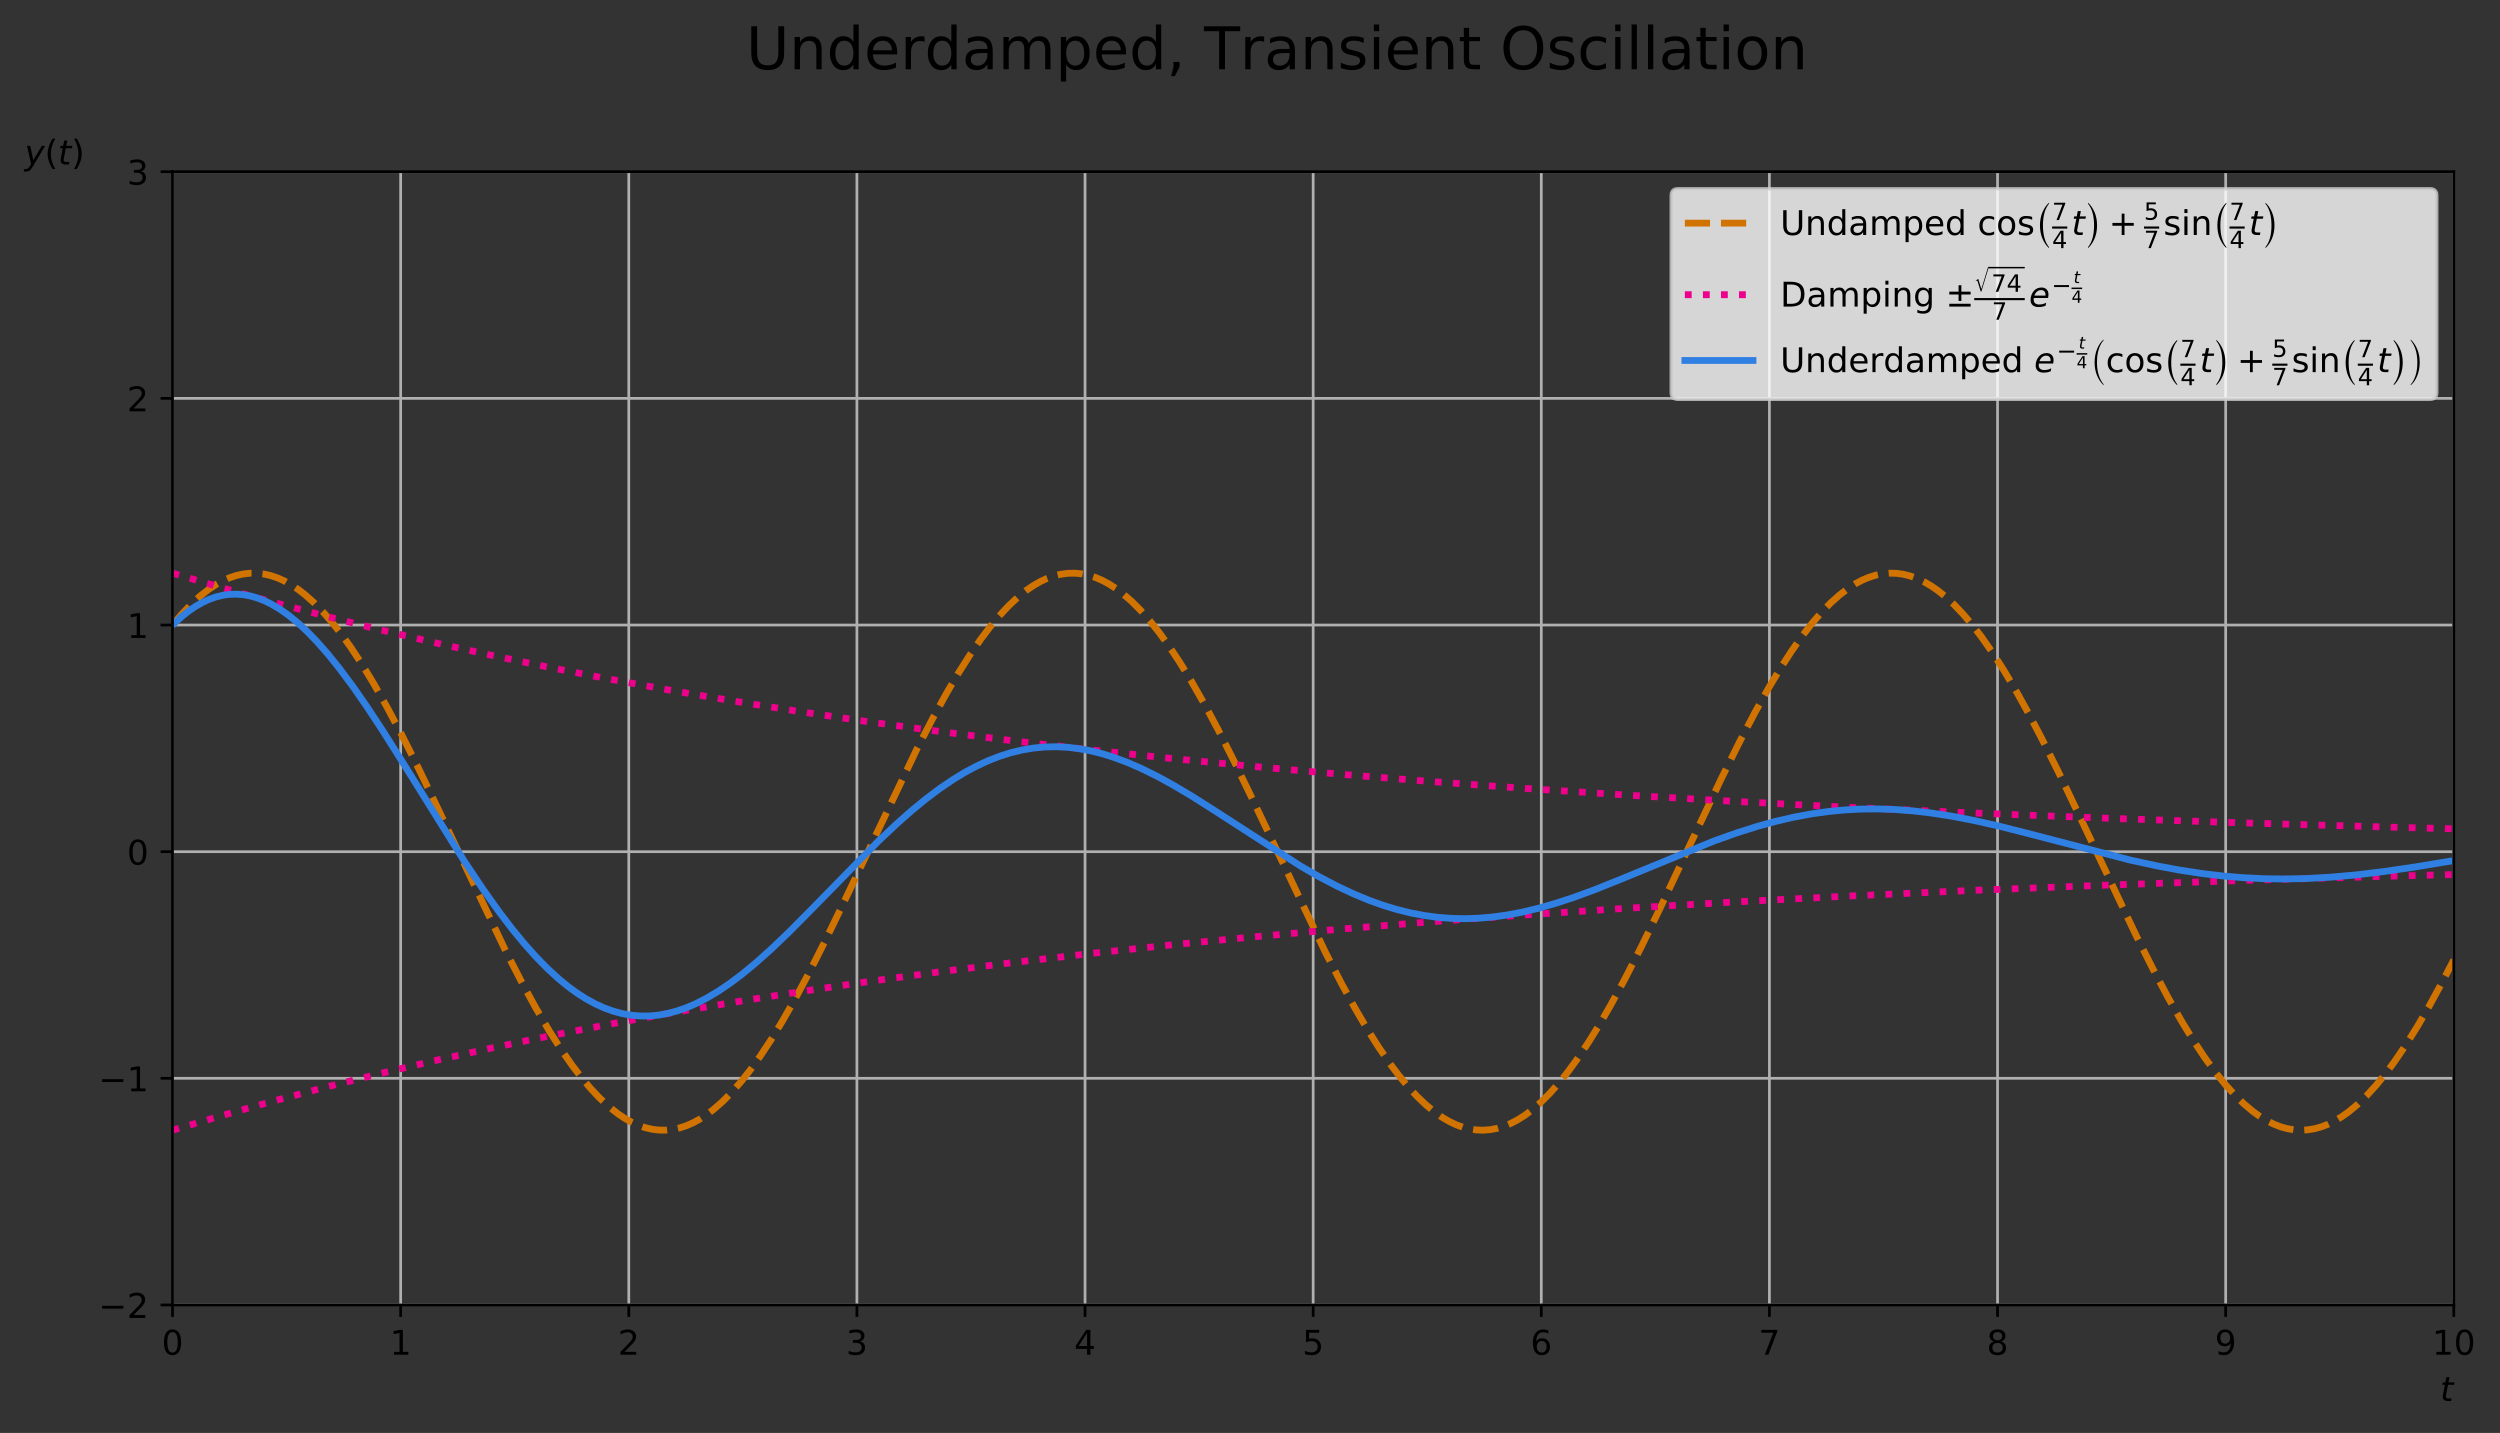 <?xml version="1.0" encoding="utf-8" standalone="no"?>
<!DOCTYPE svg PUBLIC "-//W3C//DTD SVG 1.1//EN"
  "http://www.w3.org/Graphics/SVG/1.1/DTD/svg11.dtd">
<!-- Created with matplotlib (https://matplotlib.org/) -->
<svg height="420.596pt" version="1.1" viewBox="0 0 733.805 420.596" width="733.805pt" xmlns="http://www.w3.org/2000/svg" xmlns:xlink="http://www.w3.org/1999/xlink">
 <rect x="0" y="0" width="733.805" height="420.596" fill="#333333" stroke="none"/>
 <defs>
  <style type="text/css">
*{stroke-linecap:butt;stroke-linejoin:round;}
  </style>
 </defs>
 <g id="figure_1">
  <g id="patch_1">
   <path d="M 0 420.596 
L 733.805 420.596 
L 733.805 0 
L 0 0 
z
" style="fill:none;"/>
  </g>
  <g id="axes_1">
   <g id="patch_2">
    <path d="M 50.642 383.04 
L 720.242 383.04 
L 720.242 50.4 
L 50.642 50.4 
z
" style="fill:none;"/>
   </g>
   <g id="matplotlib.axis_1">
    <g id="xtick_1">
     <g id="line2d_1">
      <path clip-path="url(#p61660afe5e)" d="M 50.642 383.04 
L 50.642 50.4 
" style="fill:none;stroke:#b0b0b0;stroke-linecap:square;stroke-width:0.8;"/>
     </g>
     <g id="line2d_2">
      <defs>
       <path d="M 0 0 
L 0 3.5 
" id="mda9b7086f8" style="stroke:#000000;stroke-width:0.8;"/>
      </defs>
      <g>
       <use style="stroke:#000000;stroke-width:0.8;" x="50.642" xlink:href="#mda9b7086f8" y="383.04"/>
      </g>
     </g>
     <g id="text_1">
      <!-- 0 -->
      <defs>
       <path d="M 31.781 66.406 
Q 24.172 66.406 20.328 58.906 
Q 16.5 51.422 16.5 36.375 
Q 16.5 21.391 20.328 13.891 
Q 24.172 6.391 31.781 6.391 
Q 39.453 6.391 43.281 13.891 
Q 47.125 21.391 47.125 36.375 
Q 47.125 51.422 43.281 58.906 
Q 39.453 66.406 31.781 66.406 
z
M 31.781 74.219 
Q 44.047 74.219 50.516 64.516 
Q 56.984 54.828 56.984 36.375 
Q 56.984 17.969 50.516 8.266 
Q 44.047 -1.422 31.781 -1.422 
Q 19.531 -1.422 13.062 8.266 
Q 6.594 17.969 6.594 36.375 
Q 6.594 54.828 13.062 64.516 
Q 19.531 74.219 31.781 74.219 
z
" id="DejaVuSans-48"/>
      </defs>
      <g transform="translate(47.461 397.638)scale(0.1 -0.1)">
       <use xlink:href="#DejaVuSans-48"/>
      </g>
     </g>
    </g>
    <g id="xtick_2">
     <g id="line2d_3">
      <path clip-path="url(#p61660afe5e)" d="M 117.602 383.04 
L 117.602 50.4 
" style="fill:none;stroke:#b0b0b0;stroke-linecap:square;stroke-width:0.8;"/>
     </g>
     <g id="line2d_4">
      <g>
       <use style="stroke:#000000;stroke-width:0.8;" x="117.602" xlink:href="#mda9b7086f8" y="383.04"/>
      </g>
     </g>
     <g id="text_2">
      <!-- 1 -->
      <defs>
       <path d="M 12.406 8.297 
L 28.516 8.297 
L 28.516 63.922 
L 10.984 60.406 
L 10.984 69.391 
L 28.422 72.906 
L 38.281 72.906 
L 38.281 8.297 
L 54.391 8.297 
L 54.391 0 
L 12.406 0 
z
" id="DejaVuSans-49"/>
      </defs>
      <g transform="translate(114.421 397.638)scale(0.1 -0.1)">
       <use xlink:href="#DejaVuSans-49"/>
      </g>
     </g>
    </g>
    <g id="xtick_3">
     <g id="line2d_5">
      <path clip-path="url(#p61660afe5e)" d="M 184.562 383.04 
L 184.562 50.4 
" style="fill:none;stroke:#b0b0b0;stroke-linecap:square;stroke-width:0.8;"/>
     </g>
     <g id="line2d_6">
      <g>
       <use style="stroke:#000000;stroke-width:0.8;" x="184.562" xlink:href="#mda9b7086f8" y="383.04"/>
      </g>
     </g>
     <g id="text_3">
      <!-- 2 -->
      <defs>
       <path d="M 19.188 8.297 
L 53.609 8.297 
L 53.609 0 
L 7.328 0 
L 7.328 8.297 
Q 12.938 14.109 22.625 23.891 
Q 32.328 33.688 34.812 36.531 
Q 39.547 41.844 41.422 45.531 
Q 43.312 49.219 43.312 52.781 
Q 43.312 58.594 39.234 62.25 
Q 35.156 65.922 28.609 65.922 
Q 23.969 65.922 18.812 64.312 
Q 13.672 62.703 7.812 59.422 
L 7.812 69.391 
Q 13.766 71.781 18.938 73 
Q 24.125 74.219 28.422 74.219 
Q 39.75 74.219 46.484 68.547 
Q 53.219 62.891 53.219 53.422 
Q 53.219 48.922 51.531 44.891 
Q 49.859 40.875 45.406 35.406 
Q 44.188 33.984 37.641 27.219 
Q 31.109 20.453 19.188 8.297 
z
" id="DejaVuSans-50"/>
      </defs>
      <g transform="translate(181.381 397.638)scale(0.1 -0.1)">
       <use xlink:href="#DejaVuSans-50"/>
      </g>
     </g>
    </g>
    <g id="xtick_4">
     <g id="line2d_7">
      <path clip-path="url(#p61660afe5e)" d="M 251.522 383.04 
L 251.522 50.4 
" style="fill:none;stroke:#b0b0b0;stroke-linecap:square;stroke-width:0.8;"/>
     </g>
     <g id="line2d_8">
      <g>
       <use style="stroke:#000000;stroke-width:0.8;" x="251.522" xlink:href="#mda9b7086f8" y="383.04"/>
      </g>
     </g>
     <g id="text_4">
      <!-- 3 -->
      <defs>
       <path d="M 40.578 39.312 
Q 47.656 37.797 51.625 33 
Q 55.609 28.219 55.609 21.188 
Q 55.609 10.406 48.188 4.484 
Q 40.766 -1.422 27.094 -1.422 
Q 22.516 -1.422 17.656 -0.516 
Q 12.797 0.391 7.625 2.203 
L 7.625 11.719 
Q 11.719 9.328 16.594 8.109 
Q 21.484 6.891 26.812 6.891 
Q 36.078 6.891 40.938 10.547 
Q 45.797 14.203 45.797 21.188 
Q 45.797 27.641 41.281 31.266 
Q 36.766 34.906 28.719 34.906 
L 20.219 34.906 
L 20.219 43.016 
L 29.109 43.016 
Q 36.375 43.016 40.234 45.922 
Q 44.094 48.828 44.094 54.297 
Q 44.094 59.906 40.109 62.906 
Q 36.141 65.922 28.719 65.922 
Q 24.656 65.922 20.016 65.031 
Q 15.375 64.156 9.812 62.312 
L 9.812 71.094 
Q 15.438 72.656 20.344 73.438 
Q 25.25 74.219 29.594 74.219 
Q 40.828 74.219 47.359 69.109 
Q 53.906 64.016 53.906 55.328 
Q 53.906 49.266 50.438 45.094 
Q 46.969 40.922 40.578 39.312 
z
" id="DejaVuSans-51"/>
      </defs>
      <g transform="translate(248.341 397.638)scale(0.1 -0.1)">
       <use xlink:href="#DejaVuSans-51"/>
      </g>
     </g>
    </g>
    <g id="xtick_5">
     <g id="line2d_9">
      <path clip-path="url(#p61660afe5e)" d="M 318.482 383.04 
L 318.482 50.4 
" style="fill:none;stroke:#b0b0b0;stroke-linecap:square;stroke-width:0.8;"/>
     </g>
     <g id="line2d_10">
      <g>
       <use style="stroke:#000000;stroke-width:0.8;" x="318.482" xlink:href="#mda9b7086f8" y="383.04"/>
      </g>
     </g>
     <g id="text_5">
      <!-- 4 -->
      <defs>
       <path d="M 37.797 64.312 
L 12.891 25.391 
L 37.797 25.391 
z
M 35.203 72.906 
L 47.609 72.906 
L 47.609 25.391 
L 58.016 25.391 
L 58.016 17.188 
L 47.609 17.188 
L 47.609 0 
L 37.797 0 
L 37.797 17.188 
L 4.891 17.188 
L 4.891 26.703 
z
" id="DejaVuSans-52"/>
      </defs>
      <g transform="translate(315.301 397.638)scale(0.1 -0.1)">
       <use xlink:href="#DejaVuSans-52"/>
      </g>
     </g>
    </g>
    <g id="xtick_6">
     <g id="line2d_11">
      <path clip-path="url(#p61660afe5e)" d="M 385.442 383.04 
L 385.442 50.4 
" style="fill:none;stroke:#b0b0b0;stroke-linecap:square;stroke-width:0.8;"/>
     </g>
     <g id="line2d_12">
      <g>
       <use style="stroke:#000000;stroke-width:0.8;" x="385.442" xlink:href="#mda9b7086f8" y="383.04"/>
      </g>
     </g>
     <g id="text_6">
      <!-- 5 -->
      <defs>
       <path d="M 10.797 72.906 
L 49.516 72.906 
L 49.516 64.594 
L 19.828 64.594 
L 19.828 46.734 
Q 21.969 47.469 24.109 47.828 
Q 26.266 48.188 28.422 48.188 
Q 40.625 48.188 47.75 41.5 
Q 54.891 34.812 54.891 23.391 
Q 54.891 11.625 47.562 5.094 
Q 40.234 -1.422 26.906 -1.422 
Q 22.312 -1.422 17.547 -0.641 
Q 12.797 0.141 7.719 1.703 
L 7.719 11.625 
Q 12.109 9.234 16.797 8.062 
Q 21.484 6.891 26.703 6.891 
Q 35.156 6.891 40.078 11.328 
Q 45.016 15.766 45.016 23.391 
Q 45.016 31 40.078 35.438 
Q 35.156 39.891 26.703 39.891 
Q 22.75 39.891 18.812 39.016 
Q 14.891 38.141 10.797 36.281 
z
" id="DejaVuSans-53"/>
      </defs>
      <g transform="translate(382.261 397.638)scale(0.1 -0.1)">
       <use xlink:href="#DejaVuSans-53"/>
      </g>
     </g>
    </g>
    <g id="xtick_7">
     <g id="line2d_13">
      <path clip-path="url(#p61660afe5e)" d="M 452.402 383.04 
L 452.402 50.4 
" style="fill:none;stroke:#b0b0b0;stroke-linecap:square;stroke-width:0.8;"/>
     </g>
     <g id="line2d_14">
      <g>
       <use style="stroke:#000000;stroke-width:0.8;" x="452.402" xlink:href="#mda9b7086f8" y="383.04"/>
      </g>
     </g>
     <g id="text_7">
      <!-- 6 -->
      <defs>
       <path d="M 33.016 40.375 
Q 26.375 40.375 22.484 35.828 
Q 18.609 31.297 18.609 23.391 
Q 18.609 15.531 22.484 10.953 
Q 26.375 6.391 33.016 6.391 
Q 39.656 6.391 43.531 10.953 
Q 47.406 15.531 47.406 23.391 
Q 47.406 31.297 43.531 35.828 
Q 39.656 40.375 33.016 40.375 
z
M 52.594 71.297 
L 52.594 62.312 
Q 48.875 64.062 45.094 64.984 
Q 41.312 65.922 37.594 65.922 
Q 27.828 65.922 22.672 59.328 
Q 17.531 52.734 16.797 39.406 
Q 19.672 43.656 24.016 45.922 
Q 28.375 48.188 33.594 48.188 
Q 44.578 48.188 50.953 41.516 
Q 57.328 34.859 57.328 23.391 
Q 57.328 12.156 50.688 5.359 
Q 44.047 -1.422 33.016 -1.422 
Q 20.359 -1.422 13.672 8.266 
Q 6.984 17.969 6.984 36.375 
Q 6.984 53.656 15.188 63.938 
Q 23.391 74.219 37.203 74.219 
Q 40.922 74.219 44.703 73.484 
Q 48.484 72.75 52.594 71.297 
z
" id="DejaVuSans-54"/>
      </defs>
      <g transform="translate(449.221 397.638)scale(0.1 -0.1)">
       <use xlink:href="#DejaVuSans-54"/>
      </g>
     </g>
    </g>
    <g id="xtick_8">
     <g id="line2d_15">
      <path clip-path="url(#p61660afe5e)" d="M 519.362 383.04 
L 519.362 50.4 
" style="fill:none;stroke:#b0b0b0;stroke-linecap:square;stroke-width:0.8;"/>
     </g>
     <g id="line2d_16">
      <g>
       <use style="stroke:#000000;stroke-width:0.8;" x="519.362" xlink:href="#mda9b7086f8" y="383.04"/>
      </g>
     </g>
     <g id="text_8">
      <!-- 7 -->
      <defs>
       <path d="M 8.203 72.906 
L 55.078 72.906 
L 55.078 68.703 
L 28.609 0 
L 18.312 0 
L 43.219 64.594 
L 8.203 64.594 
z
" id="DejaVuSans-55"/>
      </defs>
      <g transform="translate(516.181 397.638)scale(0.1 -0.1)">
       <use xlink:href="#DejaVuSans-55"/>
      </g>
     </g>
    </g>
    <g id="xtick_9">
     <g id="line2d_17">
      <path clip-path="url(#p61660afe5e)" d="M 586.322 383.04 
L 586.322 50.4 
" style="fill:none;stroke:#b0b0b0;stroke-linecap:square;stroke-width:0.8;"/>
     </g>
     <g id="line2d_18">
      <g>
       <use style="stroke:#000000;stroke-width:0.8;" x="586.322" xlink:href="#mda9b7086f8" y="383.04"/>
      </g>
     </g>
     <g id="text_9">
      <!-- 8 -->
      <defs>
       <path d="M 31.781 34.625 
Q 24.75 34.625 20.719 30.859 
Q 16.703 27.094 16.703 20.516 
Q 16.703 13.922 20.719 10.156 
Q 24.75 6.391 31.781 6.391 
Q 38.812 6.391 42.859 10.172 
Q 46.922 13.969 46.922 20.516 
Q 46.922 27.094 42.891 30.859 
Q 38.875 34.625 31.781 34.625 
z
M 21.922 38.812 
Q 15.578 40.375 12.031 44.719 
Q 8.5 49.078 8.5 55.328 
Q 8.5 64.062 14.719 69.141 
Q 20.953 74.219 31.781 74.219 
Q 42.672 74.219 48.875 69.141 
Q 55.078 64.062 55.078 55.328 
Q 55.078 49.078 51.531 44.719 
Q 48 40.375 41.703 38.812 
Q 48.828 37.156 52.797 32.312 
Q 56.781 27.484 56.781 20.516 
Q 56.781 9.906 50.312 4.234 
Q 43.844 -1.422 31.781 -1.422 
Q 19.734 -1.422 13.25 4.234 
Q 6.781 9.906 6.781 20.516 
Q 6.781 27.484 10.781 32.312 
Q 14.797 37.156 21.922 38.812 
z
M 18.312 54.391 
Q 18.312 48.734 21.844 45.562 
Q 25.391 42.391 31.781 42.391 
Q 38.141 42.391 41.719 45.562 
Q 45.312 48.734 45.312 54.391 
Q 45.312 60.062 41.719 63.234 
Q 38.141 66.406 31.781 66.406 
Q 25.391 66.406 21.844 63.234 
Q 18.312 60.062 18.312 54.391 
z
" id="DejaVuSans-56"/>
      </defs>
      <g transform="translate(583.141 397.638)scale(0.1 -0.1)">
       <use xlink:href="#DejaVuSans-56"/>
      </g>
     </g>
    </g>
    <g id="xtick_10">
     <g id="line2d_19">
      <path clip-path="url(#p61660afe5e)" d="M 653.282 383.04 
L 653.282 50.4 
" style="fill:none;stroke:#b0b0b0;stroke-linecap:square;stroke-width:0.8;"/>
     </g>
     <g id="line2d_20">
      <g>
       <use style="stroke:#000000;stroke-width:0.8;" x="653.282" xlink:href="#mda9b7086f8" y="383.04"/>
      </g>
     </g>
     <g id="text_10">
      <!-- 9 -->
      <defs>
       <path d="M 10.984 1.516 
L 10.984 10.5 
Q 14.703 8.734 18.5 7.812 
Q 22.312 6.891 25.984 6.891 
Q 35.75 6.891 40.891 13.453 
Q 46.047 20.016 46.781 33.406 
Q 43.953 29.203 39.594 26.953 
Q 35.25 24.703 29.984 24.703 
Q 19.047 24.703 12.672 31.312 
Q 6.297 37.938 6.297 49.422 
Q 6.297 60.641 12.938 67.422 
Q 19.578 74.219 30.609 74.219 
Q 43.266 74.219 49.922 64.516 
Q 56.594 54.828 56.594 36.375 
Q 56.594 19.141 48.406 8.859 
Q 40.234 -1.422 26.422 -1.422 
Q 22.703 -1.422 18.891 -0.688 
Q 15.094 0.047 10.984 1.516 
z
M 30.609 32.422 
Q 37.25 32.422 41.125 36.953 
Q 45.016 41.5 45.016 49.422 
Q 45.016 57.281 41.125 61.844 
Q 37.25 66.406 30.609 66.406 
Q 23.969 66.406 20.094 61.844 
Q 16.219 57.281 16.219 49.422 
Q 16.219 41.5 20.094 36.953 
Q 23.969 32.422 30.609 32.422 
z
" id="DejaVuSans-57"/>
      </defs>
      <g transform="translate(650.101 397.638)scale(0.1 -0.1)">
       <use xlink:href="#DejaVuSans-57"/>
      </g>
     </g>
    </g>
    <g id="xtick_11">
     <g id="line2d_21">
      <path clip-path="url(#p61660afe5e)" d="M 720.242 383.04 
L 720.242 50.4 
" style="fill:none;stroke:#b0b0b0;stroke-linecap:square;stroke-width:0.8;"/>
     </g>
     <g id="line2d_22">
      <g>
       <use style="stroke:#000000;stroke-width:0.8;" x="720.242" xlink:href="#mda9b7086f8" y="383.04"/>
      </g>
     </g>
     <g id="text_11">
      <!-- 10 -->
      <g transform="translate(713.88 397.638)scale(0.1 -0.1)">
       <use xlink:href="#DejaVuSans-49"/>
       <use x="63.623" xlink:href="#DejaVuSans-48"/>
      </g>
     </g>
    </g>
    <g id="text_12">
     <!-- $t$ -->
     <defs>
      <path d="M 42.281 54.688 
L 40.922 47.703 
L 23 47.703 
L 17.188 18.016 
Q 16.891 16.359 16.75 15.234 
Q 16.609 14.109 16.609 13.484 
Q 16.609 10.359 18.484 8.938 
Q 20.359 7.516 24.516 7.516 
L 33.594 7.516 
L 32.078 0 
L 23.484 0 
Q 15.484 0 11.547 3.125 
Q 7.625 6.25 7.625 12.594 
Q 7.625 13.719 7.766 15.062 
Q 7.906 16.406 8.203 18.016 
L 14.016 47.703 
L 6.391 47.703 
L 7.812 54.688 
L 15.281 54.688 
L 18.312 70.219 
L 27.297 70.219 
L 24.312 54.688 
z
" id="DejaVuSans-Oblique-116"/>
     </defs>
     <g transform="translate(716.242 411.317)scale(0.1 -0.1)">
      <use transform="translate(0 0.781)" xlink:href="#DejaVuSans-Oblique-116"/>
     </g>
    </g>
   </g>
   <g id="matplotlib.axis_2">
    <g id="ytick_1">
     <g id="line2d_23">
      <path clip-path="url(#p61660afe5e)" d="M 50.642 383.04 
L 720.242 383.04 
" style="fill:none;stroke:#b0b0b0;stroke-linecap:square;stroke-width:0.8;"/>
     </g>
     <g id="line2d_24">
      <defs>
       <path d="M 0 0 
L -3.5 0 
" id="mda76850df3" style="stroke:#000000;stroke-width:0.8;"/>
      </defs>
      <g>
       <use style="stroke:#000000;stroke-width:0.8;" x="50.642" xlink:href="#mda76850df3" y="383.04"/>
      </g>
     </g>
     <g id="text_13">
      <!-- −2 -->
      <defs>
       <path d="M 10.594 35.5 
L 73.188 35.5 
L 73.188 27.203 
L 10.594 27.203 
z
" id="DejaVuSans-8722"/>
      </defs>
      <g transform="translate(28.9 386.839)scale(0.1 -0.1)">
       <use xlink:href="#DejaVuSans-8722"/>
       <use x="83.789" xlink:href="#DejaVuSans-50"/>
      </g>
     </g>
    </g>
    <g id="ytick_2">
     <g id="line2d_25">
      <path clip-path="url(#p61660afe5e)" d="M 50.642 316.512 
L 720.242 316.512 
" style="fill:none;stroke:#b0b0b0;stroke-linecap:square;stroke-width:0.8;"/>
     </g>
     <g id="line2d_26">
      <g>
       <use style="stroke:#000000;stroke-width:0.8;" x="50.642" xlink:href="#mda76850df3" y="316.512"/>
      </g>
     </g>
     <g id="text_14">
      <!-- −1 -->
      <g transform="translate(28.9 320.311)scale(0.1 -0.1)">
       <use xlink:href="#DejaVuSans-8722"/>
       <use x="83.789" xlink:href="#DejaVuSans-49"/>
      </g>
     </g>
    </g>
    <g id="ytick_3">
     <g id="line2d_27">
      <path clip-path="url(#p61660afe5e)" d="M 50.642 249.984 
L 720.242 249.984 
" style="fill:none;stroke:#b0b0b0;stroke-linecap:square;stroke-width:0.8;"/>
     </g>
     <g id="line2d_28">
      <g>
       <use style="stroke:#000000;stroke-width:0.8;" x="50.642" xlink:href="#mda76850df3" y="249.984"/>
      </g>
     </g>
     <g id="text_15">
      <!-- 0 -->
      <g transform="translate(37.28 253.783)scale(0.1 -0.1)">
       <use xlink:href="#DejaVuSans-48"/>
      </g>
     </g>
    </g>
    <g id="ytick_4">
     <g id="line2d_29">
      <path clip-path="url(#p61660afe5e)" d="M 50.642 183.456 
L 720.242 183.456 
" style="fill:none;stroke:#b0b0b0;stroke-linecap:square;stroke-width:0.8;"/>
     </g>
     <g id="line2d_30">
      <g>
       <use style="stroke:#000000;stroke-width:0.8;" x="50.642" xlink:href="#mda76850df3" y="183.456"/>
      </g>
     </g>
     <g id="text_16">
      <!-- 1 -->
      <g transform="translate(37.28 187.255)scale(0.1 -0.1)">
       <use xlink:href="#DejaVuSans-49"/>
      </g>
     </g>
    </g>
    <g id="ytick_5">
     <g id="line2d_31">
      <path clip-path="url(#p61660afe5e)" d="M 50.642 116.928 
L 720.242 116.928 
" style="fill:none;stroke:#b0b0b0;stroke-linecap:square;stroke-width:0.8;"/>
     </g>
     <g id="line2d_32">
      <g>
       <use style="stroke:#000000;stroke-width:0.8;" x="50.642" xlink:href="#mda76850df3" y="116.928"/>
      </g>
     </g>
     <g id="text_17">
      <!-- 2 -->
      <g transform="translate(37.28 120.727)scale(0.1 -0.1)">
       <use xlink:href="#DejaVuSans-50"/>
      </g>
     </g>
    </g>
    <g id="ytick_6">
     <g id="line2d_33">
      <path clip-path="url(#p61660afe5e)" d="M 50.642 50.4 
L 720.242 50.4 
" style="fill:none;stroke:#b0b0b0;stroke-linecap:square;stroke-width:0.8;"/>
     </g>
     <g id="line2d_34">
      <g>
       <use style="stroke:#000000;stroke-width:0.8;" x="50.642" xlink:href="#mda76850df3" y="50.4"/>
      </g>
     </g>
     <g id="text_18">
      <!-- 3 -->
      <g transform="translate(37.28 54.199)scale(0.1 -0.1)">
       <use xlink:href="#DejaVuSans-51"/>
      </g>
     </g>
    </g>
    <g id="text_19">
     <!-- $y(t)$ -->
     <defs>
      <path d="M 24.812 -5.078 
Q 18.562 -15.578 14.625 -18.188 
Q 10.688 -20.797 4.594 -20.797 
L -2.484 -20.797 
L -0.984 -13.281 
L 4.203 -13.281 
Q 7.953 -13.281 10.594 -11.234 
Q 13.234 -9.188 16.5 -3.219 
L 19.281 2 
L 7.172 54.688 
L 16.703 54.688 
L 25.781 12.797 
L 50.875 54.688 
L 60.297 54.688 
z
" id="DejaVuSans-Oblique-121"/>
      <path d="M 31 75.875 
Q 24.469 64.656 21.281 53.656 
Q 18.109 42.672 18.109 31.391 
Q 18.109 20.125 21.312 9.062 
Q 24.516 -2 31 -13.188 
L 23.188 -13.188 
Q 15.875 -1.703 12.234 9.375 
Q 8.594 20.453 8.594 31.391 
Q 8.594 42.281 12.203 53.312 
Q 15.828 64.359 23.188 75.875 
z
" id="DejaVuSans-40"/>
      <path d="M 8.016 75.875 
L 15.828 75.875 
Q 23.141 64.359 26.781 53.312 
Q 30.422 42.281 30.422 31.391 
Q 30.422 20.453 26.781 9.375 
Q 23.141 -1.703 15.828 -13.188 
L 8.016 -13.188 
Q 14.5 -2 17.703 9.062 
Q 20.906 20.125 20.906 31.391 
Q 20.906 42.672 17.703 53.656 
Q 14.5 64.656 8.016 75.875 
z
" id="DejaVuSans-41"/>
     </defs>
     <g transform="translate(7.2 48.3)scale(0.1 -0.1)">
      <use transform="translate(0 0.125)" xlink:href="#DejaVuSans-Oblique-121"/>
      <use transform="translate(59.18 0.125)" xlink:href="#DejaVuSans-40"/>
      <use transform="translate(98.193 0.125)" xlink:href="#DejaVuSans-Oblique-116"/>
      <use transform="translate(137.402 0.125)" xlink:href="#DejaVuSans-41"/>
     </g>
    </g>
   </g>
   <g id="line2d_35">
    <path clip-path="url(#p61660afe5e)" d="M 50.642 183.456 
L 53.323 180.292 
L 56.004 177.471 
L 58.685 175.005 
L 61.367 172.907 
L 63.377 171.581 
L 65.388 170.472 
L 67.399 169.582 
L 69.41 168.915 
L 71.421 168.471 
L 73.431 168.252 
L 75.442 168.259 
L 77.453 168.492 
L 79.464 168.95 
L 81.475 169.631 
L 83.485 170.534 
L 85.496 171.657 
L 87.507 172.996 
L 89.518 174.547 
L 92.199 176.939 
L 94.88 179.689 
L 97.561 182.785 
L 100.242 186.21 
L 102.923 189.948 
L 106.275 195.032 
L 109.626 200.538 
L 113.648 207.642 
L 117.669 215.213 
L 122.361 224.525 
L 128.394 237.038 
L 148.502 279.282 
L 153.194 288.398 
L 157.215 295.758 
L 161.237 302.612 
L 164.588 307.883 
L 167.939 312.71 
L 170.621 316.228 
L 173.302 319.42 
L 175.983 322.271 
L 178.664 324.768 
L 181.345 326.897 
L 183.356 328.247 
L 185.367 329.381 
L 187.377 330.296 
L 189.388 330.989 
L 191.399 331.458 
L 193.41 331.702 
L 195.421 331.721 
L 197.431 331.514 
L 199.442 331.082 
L 201.453 330.425 
L 203.464 329.547 
L 205.475 328.449 
L 207.485 327.135 
L 209.496 325.607 
L 212.177 323.246 
L 214.858 320.526 
L 217.539 317.46 
L 220.221 314.062 
L 222.902 310.35 
L 226.253 305.295 
L 229.604 299.817 
L 233.626 292.742 
L 237.648 285.195 
L 242.339 275.906 
L 248.372 263.41 
L 269.15 219.805 
L 273.842 210.738 
L 277.864 203.43 
L 281.215 197.73 
L 284.567 192.43 
L 287.918 187.571 
L 290.599 184.027 
L 293.28 180.806 
L 295.961 177.926 
L 298.642 175.398 
L 301.323 173.237 
L 303.334 171.863 
L 305.345 170.704 
L 307.356 169.765 
L 309.367 169.047 
L 311.377 168.552 
L 313.388 168.282 
L 315.399 168.238 
L 317.41 168.419 
L 319.421 168.826 
L 321.431 169.457 
L 323.442 170.31 
L 325.453 171.383 
L 327.464 172.673 
L 329.475 174.177 
L 332.156 176.507 
L 334.837 179.197 
L 337.518 182.235 
L 340.199 185.605 
L 342.88 189.291 
L 346.231 194.315 
L 349.583 199.766 
L 353.604 206.812 
L 357.626 214.334 
L 362.318 223.601 
L 368.35 236.077 
L 389.129 279.71 
L 393.821 288.802 
L 397.842 296.137 
L 401.194 301.863 
L 404.545 307.191 
L 407.896 312.081 
L 410.577 315.652 
L 413.258 318.901 
L 415.939 321.811 
L 418.621 324.369 
L 421.302 326.562 
L 423.312 327.96 
L 425.323 329.143 
L 427.334 330.108 
L 429.345 330.851 
L 431.356 331.371 
L 433.367 331.667 
L 435.377 331.736 
L 437.388 331.58 
L 439.399 331.199 
L 441.41 330.594 
L 443.421 329.766 
L 445.431 328.717 
L 447.442 327.452 
L 449.453 325.972 
L 452.134 323.674 
L 454.815 321.014 
L 457.496 318.005 
L 460.177 314.662 
L 462.858 311.002 
L 466.21 306.009 
L 469.561 300.585 
L 472.912 294.774 
L 476.934 287.351 
L 481.626 278.176 
L 486.988 267.18 
L 495.702 248.692 
L 505.085 228.883 
L 510.448 218.057 
L 515.139 209.09 
L 519.161 201.889 
L 522.512 196.29 
L 525.864 191.103 
L 529.215 186.367 
L 531.896 182.928 
L 534.577 179.818 
L 537.258 177.052 
L 539.939 174.644 
L 542.621 172.606 
L 544.631 171.326 
L 546.642 170.264 
L 548.653 169.421 
L 550.664 168.801 
L 552.675 168.405 
L 554.685 168.235 
L 556.696 168.29 
L 558.707 168.571 
L 560.718 169.076 
L 562.729 169.805 
L 564.739 170.755 
L 566.75 171.924 
L 568.761 173.309 
L 570.772 174.905 
L 573.453 177.355 
L 576.134 180.162 
L 578.815 183.311 
L 581.496 186.787 
L 584.848 191.566 
L 588.199 196.794 
L 591.55 202.429 
L 595.572 209.668 
L 599.594 217.352 
L 604.285 226.766 
L 610.988 240.784 
L 627.075 274.741 
L 632.437 285.382 
L 636.458 292.919 
L 640.48 299.981 
L 643.831 305.448 
L 647.183 310.49 
L 650.534 315.067 
L 653.215 318.372 
L 655.896 321.341 
L 658.577 323.959 
L 661.258 326.215 
L 663.269 327.662 
L 665.28 328.894 
L 667.291 329.908 
L 669.302 330.702 
L 671.312 331.273 
L 673.323 331.619 
L 675.334 331.74 
L 677.345 331.636 
L 679.356 331.305 
L 681.367 330.751 
L 683.377 329.973 
L 685.388 328.974 
L 687.399 327.757 
L 689.41 326.326 
L 692.091 324.09 
L 694.772 321.491 
L 697.453 318.54 
L 700.134 315.254 
L 702.815 311.646 
L 706.167 306.714 
L 709.518 301.347 
L 712.869 295.586 
L 716.891 288.215 
L 720.242 281.747 
L 720.242 281.747 
" style="fill:none;stroke:#d17300;stroke-dasharray:7.4,3.2;stroke-dashoffset:0;stroke-width:2;"/>
   </g>
   <g id="line2d_36">
    <path clip-path="url(#p61660afe5e)" d="M 50.642 168.228 
L 65.388 172.607 
L 80.134 176.752 
L 95.55 180.848 
L 110.967 184.715 
L 127.053 188.519 
L 143.81 192.247 
L 160.567 195.749 
L 177.994 199.165 
L 196.091 202.485 
L 214.858 205.7 
L 234.296 208.8 
L 254.404 211.778 
L 275.183 214.63 
L 296.631 217.351 
L 319.421 220.013 
L 342.88 222.526 
L 367.68 224.954 
L 393.15 227.225 
L 419.961 229.393 
L 448.112 231.447 
L 478.275 233.421 
L 509.777 235.259 
L 543.291 236.991 
L 578.815 238.605 
L 617.021 240.118 
L 658.577 241.536 
L 703.485 242.84 
L 720.242 243.273 
L 720.242 243.273 
" style="fill:none;stroke:#ec008c;stroke-dasharray:2,3.3;stroke-dashoffset:0;stroke-width:2;"/>
   </g>
   <g id="line2d_37">
    <path clip-path="url(#p61660afe5e)" d="M 50.642 331.74 
L 65.388 327.361 
L 80.134 323.216 
L 95.55 319.12 
L 110.967 315.253 
L 127.053 311.449 
L 143.81 307.721 
L 160.567 304.219 
L 177.994 300.803 
L 196.091 297.483 
L 214.858 294.268 
L 234.296 291.168 
L 254.404 288.19 
L 275.183 285.338 
L 296.631 282.617 
L 319.421 279.955 
L 342.88 277.442 
L 367.68 275.014 
L 393.15 272.743 
L 419.961 270.575 
L 448.112 268.521 
L 478.275 266.547 
L 509.777 264.709 
L 543.291 262.977 
L 578.815 261.363 
L 617.021 259.85 
L 658.577 258.432 
L 703.485 257.128 
L 720.242 256.695 
L 720.242 256.695 
" style="fill:none;stroke:#ec008c;stroke-dasharray:2,3.3;stroke-dashoffset:0;stroke-width:2;"/>
   </g>
   <g id="line2d_38">
    <path clip-path="url(#p61660afe5e)" d="M 50.642 183.456 
L 53.323 180.986 
L 55.334 179.391 
L 57.345 178.016 
L 59.356 176.863 
L 61.367 175.932 
L 63.377 175.222 
L 65.388 174.731 
L 67.399 174.458 
L 69.41 174.401 
L 71.421 174.556 
L 73.431 174.919 
L 75.442 175.487 
L 77.453 176.254 
L 79.464 177.217 
L 82.145 178.793 
L 84.826 180.691 
L 87.507 182.895 
L 90.188 185.388 
L 92.869 188.152 
L 96.221 191.959 
L 99.572 196.12 
L 103.594 201.522 
L 107.615 207.303 
L 112.307 214.424 
L 118.339 223.989 
L 136.437 253.021 
L 141.799 261.047 
L 146.491 267.637 
L 150.512 272.897 
L 153.864 276.969 
L 157.215 280.732 
L 160.567 284.164 
L 163.918 287.247 
L 166.599 289.452 
L 169.28 291.418 
L 171.961 293.14 
L 174.642 294.613 
L 177.323 295.836 
L 180.004 296.807 
L 182.685 297.527 
L 185.367 297.996 
L 188.048 298.219 
L 190.729 298.198 
L 193.41 297.938 
L 196.091 297.446 
L 198.772 296.728 
L 201.453 295.792 
L 204.134 294.648 
L 207.485 292.94 
L 210.837 290.942 
L 214.188 288.677 
L 217.539 286.169 
L 221.561 282.874 
L 226.253 278.696 
L 231.615 273.572 
L 238.318 266.813 
L 257.756 246.958 
L 263.118 241.898 
L 267.81 237.761 
L 271.831 234.473 
L 275.853 231.454 
L 279.875 228.73 
L 283.226 226.7 
L 286.577 224.901 
L 289.929 223.341 
L 293.28 222.024 
L 296.631 220.956 
L 299.983 220.139 
L 303.334 219.573 
L 306.685 219.255 
L 310.037 219.183 
L 313.388 219.35 
L 316.739 219.751 
L 320.091 220.374 
L 323.442 221.211 
L 326.794 222.25 
L 330.815 223.744 
L 334.837 225.485 
L 339.529 227.793 
L 344.221 230.356 
L 349.583 233.535 
L 356.285 237.779 
L 381.756 254.222 
L 387.118 257.297 
L 392.48 260.107 
L 397.172 262.314 
L 401.864 264.26 
L 405.885 265.704 
L 409.907 266.93 
L 413.929 267.933 
L 417.95 268.706 
L 421.972 269.249 
L 425.994 269.562 
L 430.015 269.649 
L 434.037 269.515 
L 438.058 269.168 
L 442.08 268.619 
L 446.772 267.738 
L 451.464 266.62 
L 456.826 265.085 
L 462.188 263.314 
L 468.221 261.094 
L 476.264 257.87 
L 503.075 246.859 
L 509.777 244.472 
L 515.81 242.566 
L 521.172 241.095 
L 526.534 239.856 
L 531.896 238.864 
L 536.588 238.207 
L 541.28 237.75 
L 545.972 237.493 
L 550.664 237.433 
L 556.026 237.597 
L 561.388 237.998 
L 566.75 238.619 
L 572.783 239.553 
L 579.485 240.844 
L 586.858 242.511 
L 596.242 244.89 
L 625.064 252.4 
L 633.107 254.153 
L 639.81 255.399 
L 646.512 256.419 
L 652.545 257.128 
L 658.577 257.628 
L 664.61 257.918 
L 670.642 257.998 
L 677.345 257.851 
L 684.048 257.471 
L 691.421 256.812 
L 699.464 255.849 
L 708.848 254.478 
L 720.242 252.591 
L 720.242 252.591 
" style="fill:none;stroke:#307fe2;stroke-linecap:square;stroke-width:2;"/>
   </g>
   <g id="patch_3">
    <path d="M 50.642 383.04 
L 50.642 50.4 
" style="fill:none;stroke:#000000;stroke-linecap:square;stroke-linejoin:miter;stroke-width:0.8;"/>
   </g>
   <g id="patch_4">
    <path d="M 720.242 383.04 
L 720.242 50.4 
" style="fill:none;stroke:#000000;stroke-linecap:square;stroke-linejoin:miter;stroke-width:0.8;"/>
   </g>
   <g id="patch_5">
    <path d="M 50.642 383.04 
L 720.242 383.04 
" style="fill:none;stroke:#000000;stroke-linecap:square;stroke-linejoin:miter;stroke-width:0.8;"/>
   </g>
   <g id="patch_6">
    <path d="M 50.642 50.4 
L 720.242 50.4 
" style="fill:none;stroke:#000000;stroke-linecap:square;stroke-linejoin:miter;stroke-width:0.8;"/>
   </g>
   <g id="legend_1">
    <g id="patch_7">
     <path d="M 492.542 117.2 
L 713.242 117.2 
Q 715.242 117.2 715.242 115.2 
L 715.242 57.4 
Q 715.242 55.4 713.242 55.4 
L 492.542 55.4 
Q 490.542 55.4 490.542 57.4 
L 490.542 115.2 
Q 490.542 117.2 492.542 117.2 
z
" style="fill:#ffffff;opacity:0.8;stroke:#cccccc;stroke-linejoin:miter;"/>
    </g>
    <g id="line2d_39">
     <path d="M 494.542 65.5 
L 514.542 65.5 
" style="fill:none;stroke:#d17300;stroke-dasharray:7.4,3.2;stroke-dashoffset:0;stroke-width:2;"/>
    </g>
    <g id="line2d_40"/>
    <g id="text_20">
     <!-- Undamped $\cos\left(\frac{7}{4}t\right) + \frac{5}{7}\sin\left(\frac{7}{4}t\right)$ -->
     <defs>
      <path d="M 8.688 72.906 
L 18.609 72.906 
L 18.609 28.609 
Q 18.609 16.891 22.844 11.734 
Q 27.094 6.594 36.625 6.594 
Q 46.094 6.594 50.344 11.734 
Q 54.594 16.891 54.594 28.609 
L 54.594 72.906 
L 64.5 72.906 
L 64.5 27.391 
Q 64.5 13.141 57.438 5.859 
Q 50.391 -1.422 36.625 -1.422 
Q 22.797 -1.422 15.734 5.859 
Q 8.688 13.141 8.688 27.391 
z
" id="DejaVuSans-85"/>
      <path d="M 54.891 33.016 
L 54.891 0 
L 45.906 0 
L 45.906 32.719 
Q 45.906 40.484 42.875 44.328 
Q 39.844 48.188 33.797 48.188 
Q 26.516 48.188 22.312 43.547 
Q 18.109 38.922 18.109 30.906 
L 18.109 0 
L 9.078 0 
L 9.078 54.688 
L 18.109 54.688 
L 18.109 46.188 
Q 21.344 51.125 25.703 53.562 
Q 30.078 56 35.797 56 
Q 45.219 56 50.047 50.172 
Q 54.891 44.344 54.891 33.016 
z
" id="DejaVuSans-110"/>
      <path d="M 45.406 46.391 
L 45.406 75.984 
L 54.391 75.984 
L 54.391 0 
L 45.406 0 
L 45.406 8.203 
Q 42.578 3.328 38.25 0.953 
Q 33.938 -1.422 27.875 -1.422 
Q 17.969 -1.422 11.734 6.484 
Q 5.516 14.406 5.516 27.297 
Q 5.516 40.188 11.734 48.094 
Q 17.969 56 27.875 56 
Q 33.938 56 38.25 53.625 
Q 42.578 51.266 45.406 46.391 
z
M 14.797 27.297 
Q 14.797 17.391 18.875 11.75 
Q 22.953 6.109 30.078 6.109 
Q 37.203 6.109 41.297 11.75 
Q 45.406 17.391 45.406 27.297 
Q 45.406 37.203 41.297 42.844 
Q 37.203 48.484 30.078 48.484 
Q 22.953 48.484 18.875 42.844 
Q 14.797 37.203 14.797 27.297 
z
" id="DejaVuSans-100"/>
      <path d="M 34.281 27.484 
Q 23.391 27.484 19.188 25 
Q 14.984 22.516 14.984 16.5 
Q 14.984 11.719 18.141 8.906 
Q 21.297 6.109 26.703 6.109 
Q 34.188 6.109 38.703 11.406 
Q 43.219 16.703 43.219 25.484 
L 43.219 27.484 
z
M 52.203 31.203 
L 52.203 0 
L 43.219 0 
L 43.219 8.297 
Q 40.141 3.328 35.547 0.953 
Q 30.953 -1.422 24.312 -1.422 
Q 15.922 -1.422 10.953 3.297 
Q 6 8.016 6 15.922 
Q 6 25.141 12.172 29.828 
Q 18.359 34.516 30.609 34.516 
L 43.219 34.516 
L 43.219 35.406 
Q 43.219 41.609 39.141 45 
Q 35.062 48.391 27.688 48.391 
Q 23 48.391 18.547 47.266 
Q 14.109 46.141 10.016 43.891 
L 10.016 52.203 
Q 14.938 54.109 19.578 55.047 
Q 24.219 56 28.609 56 
Q 40.484 56 46.344 49.844 
Q 52.203 43.703 52.203 31.203 
z
" id="DejaVuSans-97"/>
      <path d="M 52 44.188 
Q 55.375 50.25 60.062 53.125 
Q 64.75 56 71.094 56 
Q 79.641 56 84.281 50.016 
Q 88.922 44.047 88.922 33.016 
L 88.922 0 
L 79.891 0 
L 79.891 32.719 
Q 79.891 40.578 77.094 44.375 
Q 74.312 48.188 68.609 48.188 
Q 61.625 48.188 57.562 43.547 
Q 53.516 38.922 53.516 30.906 
L 53.516 0 
L 44.484 0 
L 44.484 32.719 
Q 44.484 40.625 41.703 44.406 
Q 38.922 48.188 33.109 48.188 
Q 26.219 48.188 22.156 43.531 
Q 18.109 38.875 18.109 30.906 
L 18.109 0 
L 9.078 0 
L 9.078 54.688 
L 18.109 54.688 
L 18.109 46.188 
Q 21.188 51.219 25.484 53.609 
Q 29.781 56 35.688 56 
Q 41.656 56 45.828 52.969 
Q 50 49.953 52 44.188 
z
" id="DejaVuSans-109"/>
      <path d="M 18.109 8.203 
L 18.109 -20.797 
L 9.078 -20.797 
L 9.078 54.688 
L 18.109 54.688 
L 18.109 46.391 
Q 20.953 51.266 25.266 53.625 
Q 29.594 56 35.594 56 
Q 45.562 56 51.781 48.094 
Q 58.016 40.188 58.016 27.297 
Q 58.016 14.406 51.781 6.484 
Q 45.562 -1.422 35.594 -1.422 
Q 29.594 -1.422 25.266 0.953 
Q 20.953 3.328 18.109 8.203 
z
M 48.688 27.297 
Q 48.688 37.203 44.609 42.844 
Q 40.531 48.484 33.406 48.484 
Q 26.266 48.484 22.188 42.844 
Q 18.109 37.203 18.109 27.297 
Q 18.109 17.391 22.188 11.75 
Q 26.266 6.109 33.406 6.109 
Q 40.531 6.109 44.609 11.75 
Q 48.688 17.391 48.688 27.297 
z
" id="DejaVuSans-112"/>
      <path d="M 56.203 29.594 
L 56.203 25.203 
L 14.891 25.203 
Q 15.484 15.922 20.484 11.062 
Q 25.484 6.203 34.422 6.203 
Q 39.594 6.203 44.453 7.469 
Q 49.312 8.734 54.109 11.281 
L 54.109 2.781 
Q 49.266 0.734 44.188 -0.344 
Q 39.109 -1.422 33.891 -1.422 
Q 20.797 -1.422 13.156 6.188 
Q 5.516 13.812 5.516 26.812 
Q 5.516 40.234 12.766 48.109 
Q 20.016 56 32.328 56 
Q 43.359 56 49.781 48.891 
Q 56.203 41.797 56.203 29.594 
z
M 47.219 32.234 
Q 47.125 39.594 43.094 43.984 
Q 39.062 48.391 32.422 48.391 
Q 24.906 48.391 20.391 44.141 
Q 15.875 39.891 15.188 32.172 
z
" id="DejaVuSans-101"/>
      <path id="DejaVuSans-32"/>
      <path d="M 48.781 52.594 
L 48.781 44.188 
Q 44.969 46.297 41.141 47.344 
Q 37.312 48.391 33.406 48.391 
Q 24.656 48.391 19.812 42.844 
Q 14.984 37.312 14.984 27.297 
Q 14.984 17.281 19.812 11.734 
Q 24.656 6.203 33.406 6.203 
Q 37.312 6.203 41.141 7.25 
Q 44.969 8.297 48.781 10.406 
L 48.781 2.094 
Q 45.016 0.344 40.984 -0.531 
Q 36.969 -1.422 32.422 -1.422 
Q 20.062 -1.422 12.781 6.344 
Q 5.516 14.109 5.516 27.297 
Q 5.516 40.672 12.859 48.328 
Q 20.219 56 33.016 56 
Q 37.156 56 41.109 55.141 
Q 45.062 54.297 48.781 52.594 
z
" id="DejaVuSans-99"/>
      <path d="M 30.609 48.391 
Q 23.391 48.391 19.188 42.75 
Q 14.984 37.109 14.984 27.297 
Q 14.984 17.484 19.156 11.844 
Q 23.344 6.203 30.609 6.203 
Q 37.797 6.203 41.984 11.859 
Q 46.188 17.531 46.188 27.297 
Q 46.188 37.016 41.984 42.703 
Q 37.797 48.391 30.609 48.391 
z
M 30.609 56 
Q 42.328 56 49.016 48.375 
Q 55.719 40.766 55.719 27.297 
Q 55.719 13.875 49.016 6.219 
Q 42.328 -1.422 30.609 -1.422 
Q 18.844 -1.422 12.172 6.219 
Q 5.516 13.875 5.516 27.297 
Q 5.516 40.766 12.172 48.375 
Q 18.844 56 30.609 56 
z
" id="DejaVuSans-111"/>
      <path d="M 44.281 53.078 
L 44.281 44.578 
Q 40.484 46.531 36.375 47.5 
Q 32.281 48.484 27.875 48.484 
Q 21.188 48.484 17.844 46.438 
Q 14.5 44.391 14.5 40.281 
Q 14.5 37.156 16.891 35.375 
Q 19.281 33.594 26.516 31.984 
L 29.594 31.297 
Q 39.156 29.25 43.188 25.516 
Q 47.219 21.781 47.219 15.094 
Q 47.219 7.469 41.188 3.016 
Q 35.156 -1.422 24.609 -1.422 
Q 20.219 -1.422 15.453 -0.562 
Q 10.688 0.297 5.422 2 
L 5.422 11.281 
Q 10.406 8.688 15.234 7.391 
Q 20.062 6.109 24.812 6.109 
Q 31.156 6.109 34.562 8.281 
Q 37.984 10.453 37.984 14.406 
Q 37.984 18.062 35.516 20.016 
Q 33.062 21.969 24.703 23.781 
L 21.578 24.516 
Q 13.234 26.266 9.516 29.906 
Q 5.812 33.547 5.812 39.891 
Q 5.812 47.609 11.281 51.797 
Q 16.75 56 26.812 56 
Q 31.781 56 36.172 55.266 
Q 40.578 54.547 44.281 53.078 
z
" id="DejaVuSans-115"/>
      <path d="M 38.203 -13.406 
L 38.203 -16.406 
Q 27 -5.797 20.453 9.844 
Q 13.906 25.5 13.906 45.094 
Q 13.906 64.406 20.453 80.25 
Q 27 96.094 38.203 106.594 
L 38.203 103.594 
Q 22 83.797 22 45.094 
Q 22 6.406 38.203 -13.406 
z
" id="STIXSizeOneSym-Regular-40"/>
      <path d="M 8.594 103.594 
L 8.594 106.594 
Q 19.797 96 26.344 80.344 
Q 32.906 64.703 32.906 45.094 
Q 32.906 25.797 26.344 9.938 
Q 19.797 -5.906 8.594 -16.406 
L 8.594 -13.406 
Q 24.797 6.406 24.797 45.094 
Q 24.797 83.797 8.594 103.594 
z
" id="STIXSizeOneSym-Regular-41"/>
      <path d="M 46 62.703 
L 46 35.5 
L 73.188 35.5 
L 73.188 27.203 
L 46 27.203 
L 46 0 
L 37.797 0 
L 37.797 27.203 
L 10.594 27.203 
L 10.594 35.5 
L 37.797 35.5 
L 37.797 62.703 
z
" id="DejaVuSans-43"/>
      <path d="M 9.422 54.688 
L 18.406 54.688 
L 18.406 0 
L 9.422 0 
z
M 9.422 75.984 
L 18.406 75.984 
L 18.406 64.594 
L 9.422 64.594 
z
" id="DejaVuSans-105"/>
     </defs>
     <g transform="translate(522.542 69)scale(0.1 -0.1)">
      <use transform="translate(0 0.173)" xlink:href="#DejaVuSans-85"/>
      <use transform="translate(73.193 0.173)" xlink:href="#DejaVuSans-110"/>
      <use transform="translate(136.572 0.173)" xlink:href="#DejaVuSans-100"/>
      <use transform="translate(200.049 0.173)" xlink:href="#DejaVuSans-97"/>
      <use transform="translate(261.328 0.173)" xlink:href="#DejaVuSans-109"/>
      <use transform="translate(358.74 0.173)" xlink:href="#DejaVuSans-112"/>
      <use transform="translate(422.217 0.173)" xlink:href="#DejaVuSans-101"/>
      <use transform="translate(483.74 0.173)" xlink:href="#DejaVuSans-100"/>
      <use transform="translate(547.217 0.173)" xlink:href="#DejaVuSans-32"/>
      <use transform="translate(579.004 0.173)" xlink:href="#DejaVuSans-99"/>
      <use transform="translate(633.984 0.173)" xlink:href="#DejaVuSans-111"/>
      <use transform="translate(695.166 0.173)" xlink:href="#DejaVuSans-115"/>
      <use transform="translate(747.266 -20.533)scale(1.084)" xlink:href="#STIXSizeOneSym-Regular-40"/>
      <use transform="translate(797.985 43.97)scale(0.7)" xlink:href="#DejaVuSans-55"/>
      <use transform="translate(797.985 -38.314)scale(0.7)" xlink:href="#DejaVuSans-52"/>
      <use transform="translate(855.021 0.173)" xlink:href="#DejaVuSans-Oblique-116"/>
      <use transform="translate(894.23 -20.533)scale(1.084)" xlink:href="#STIXSizeOneSym-Regular-41"/>
      <use transform="translate(964.432 0.173)" xlink:href="#DejaVuSans-43"/>
      <use transform="translate(1067.704 44.966)scale(0.7)" xlink:href="#DejaVuSans-53"/>
      <use transform="translate(1067.704 -38.314)scale(0.7)" xlink:href="#DejaVuSans-55"/>
      <use transform="translate(1124.74 0.173)" xlink:href="#DejaVuSans-115"/>
      <use transform="translate(1176.839 0.173)" xlink:href="#DejaVuSans-105"/>
      <use transform="translate(1204.623 0.173)" xlink:href="#DejaVuSans-110"/>
      <use transform="translate(1268.001 -20.533)scale(1.084)" xlink:href="#STIXSizeOneSym-Regular-40"/>
      <use transform="translate(1318.721 43.97)scale(0.7)" xlink:href="#DejaVuSans-55"/>
      <use transform="translate(1318.721 -38.314)scale(0.7)" xlink:href="#DejaVuSans-52"/>
      <use transform="translate(1375.757 0.173)" xlink:href="#DejaVuSans-Oblique-116"/>
      <use transform="translate(1414.966 -20.533)scale(1.084)" xlink:href="#STIXSizeOneSym-Regular-41"/>
      <path d="M 797.985 18.97 
L 797.985 25.22 
L 842.521 25.22 
L 842.521 18.97 
L 797.985 18.97 
z
"/>
      <path d="M 1067.704 18.97 
L 1067.704 25.22 
L 1112.24 25.22 
L 1112.24 18.97 
L 1067.704 18.97 
z
"/>
      <path d="M 1318.721 18.97 
L 1318.721 25.22 
L 1363.257 25.22 
L 1363.257 18.97 
L 1318.721 18.97 
z
"/>
     </g>
    </g>
    <g id="line2d_41">
     <path d="M 494.542 86.5 
L 514.542 86.5 
" style="fill:none;stroke:#ec008c;stroke-dasharray:2,3.3;stroke-dashoffset:0;stroke-width:2;"/>
    </g>
    <g id="line2d_42"/>
    <g id="text_21">
     <!-- Damping $\pm \frac{\sqrt{74}}{7}e^{-\frac{t}{4}}$ -->
     <defs>
      <path d="M 19.672 64.797 
L 19.672 8.109 
L 31.594 8.109 
Q 46.688 8.109 53.688 14.938 
Q 60.688 21.781 60.688 36.531 
Q 60.688 51.172 53.688 57.984 
Q 46.688 64.797 31.594 64.797 
z
M 9.812 72.906 
L 30.078 72.906 
Q 51.266 72.906 61.172 64.094 
Q 71.094 55.281 71.094 36.531 
Q 71.094 17.672 61.125 8.828 
Q 51.172 0 30.078 0 
L 9.812 0 
z
" id="DejaVuSans-68"/>
      <path d="M 45.406 27.984 
Q 45.406 37.75 41.375 43.109 
Q 37.359 48.484 30.078 48.484 
Q 22.859 48.484 18.828 43.109 
Q 14.797 37.75 14.797 27.984 
Q 14.797 18.266 18.828 12.891 
Q 22.859 7.516 30.078 7.516 
Q 37.359 7.516 41.375 12.891 
Q 45.406 18.266 45.406 27.984 
z
M 54.391 6.781 
Q 54.391 -7.172 48.188 -13.984 
Q 42 -20.797 29.203 -20.797 
Q 24.469 -20.797 20.266 -20.094 
Q 16.062 -19.391 12.109 -17.922 
L 12.109 -9.188 
Q 16.062 -11.328 19.922 -12.344 
Q 23.781 -13.375 27.781 -13.375 
Q 36.625 -13.375 41.016 -8.766 
Q 45.406 -4.156 45.406 5.172 
L 45.406 9.625 
Q 42.625 4.781 38.281 2.391 
Q 33.938 0 27.875 0 
Q 17.828 0 11.672 7.656 
Q 5.516 15.328 5.516 27.984 
Q 5.516 40.672 11.672 48.328 
Q 17.828 56 27.875 56 
Q 33.938 56 38.281 53.609 
Q 42.625 51.219 45.406 46.391 
L 45.406 54.688 
L 54.391 54.688 
z
" id="DejaVuSans-103"/>
      <path d="M 46 62.703 
L 46 43.797 
L 73.188 43.797 
L 73.188 35.5 
L 46 35.5 
L 46 16.609 
L 37.797 16.609 
L 37.797 35.5 
L 10.594 35.5 
L 10.594 43.797 
L 37.797 43.797 
L 37.797 62.703 
z
M 10.594 8.297 
L 73.188 8.297 
L 73.188 0 
L 10.594 0 
z
" id="DejaVuSans-177"/>
      <path d="M 108.906 155.203 
L 52.703 -29.5 
L 48.5 -29.5 
L 25.406 45.594 
Q 24.297 49.203 22.891 50.797 
Q 21.5 52.406 19.203 52.406 
Q 15.797 52.406 12.406 49.703 
L 11.203 51.703 
L 27.594 64.297 
L 30.094 64.297 
L 52.797 -9.406 
L 53.203 -9.406 
L 103.203 155.203 
z
" id="STIXSizeOneSym-Regular-8730"/>
      <path d="M 48.094 32.234 
Q 48.25 33.016 48.312 33.844 
Q 48.391 34.672 48.391 35.5 
Q 48.391 41.453 44.891 44.922 
Q 41.406 48.391 35.406 48.391 
Q 28.719 48.391 23.578 44.156 
Q 18.453 39.938 15.828 32.172 
z
M 55.906 25.203 
L 14.109 25.203 
Q 13.812 23.344 13.719 22.266 
Q 13.625 21.188 13.625 20.406 
Q 13.625 13.625 17.797 9.906 
Q 21.969 6.203 29.594 6.203 
Q 35.453 6.203 40.672 7.516 
Q 45.906 8.844 50.391 11.375 
L 48.688 2.484 
Q 43.844 0.531 38.688 -0.438 
Q 33.547 -1.422 28.219 -1.422 
Q 16.844 -1.422 10.719 4.016 
Q 4.594 9.469 4.594 19.484 
Q 4.594 28.031 7.641 35.375 
Q 10.688 42.719 16.609 48.484 
Q 20.406 52.094 25.656 54.047 
Q 30.906 56 36.812 56 
Q 46.094 56 51.578 50.438 
Q 57.078 44.875 57.078 35.5 
Q 57.078 33.25 56.781 30.688 
Q 56.5 28.125 55.906 25.203 
z
" id="DejaVuSans-Oblique-101"/>
     </defs>
     <g transform="translate(522.542 90)scale(0.1 -0.1)">
      <use transform="translate(0 0.094)" xlink:href="#DejaVuSans-68"/>
      <use transform="translate(77.002 0.094)" xlink:href="#DejaVuSans-97"/>
      <use transform="translate(138.281 0.094)" xlink:href="#DejaVuSans-109"/>
      <use transform="translate(235.693 0.094)" xlink:href="#DejaVuSans-112"/>
      <use transform="translate(299.17 0.094)" xlink:href="#DejaVuSans-105"/>
      <use transform="translate(326.953 0.094)" xlink:href="#DejaVuSans-110"/>
      <use transform="translate(390.332 0.094)" xlink:href="#DejaVuSans-103"/>
      <use transform="translate(453.809 0.094)" xlink:href="#DejaVuSans-32"/>
      <use transform="translate(485.596 0.094)" xlink:href="#DejaVuSans-177"/>
      <use transform="translate(569.385 55.539)scale(0.395)" xlink:href="#STIXSizeOneSym-Regular-8730"/>
      <use transform="translate(619.858 43.591)scale(0.7)" xlink:href="#DejaVuSans-55"/>
      <use transform="translate(664.394 43.591)scale(0.7)" xlink:href="#DejaVuSans-52"/>
      <use transform="translate(621.385 -38.394)scale(0.7)" xlink:href="#DejaVuSans-55"/>
      <use transform="translate(730.18 0.094)" xlink:href="#DejaVuSans-Oblique-101"/>
      <use transform="translate(796.354 38.375)scale(0.7)" xlink:href="#DejaVuSans-8722"/>
      <use transform="translate(861.006 69.033)scale(0.49)" xlink:href="#DejaVuSans-Oblique-116"/>
      <use transform="translate(855.006 11.434)scale(0.49)" xlink:href="#DejaVuSans-52"/>
      <path d="M 611.108 112.25 
L 611.108 116.625 
L 717.68 116.625 
L 717.68 112.25 
L 611.108 112.25 
z
"/>
      <path d="M 569.385 18.891 
L 569.385 25.141 
L 717.68 25.141 
L 717.68 18.891 
L 569.385 18.891 
z
"/>
      <path d="M 855.006 51.533 
L 855.006 55.908 
L 886.181 55.908 
L 886.181 51.533 
L 855.006 51.533 
z
"/>
     </g>
    </g>
    <g id="line2d_43">
     <path d="M 494.542 105.8 
L 514.542 105.8 
" style="fill:none;stroke:#307fe2;stroke-linecap:square;stroke-width:2;"/>
    </g>
    <g id="line2d_44"/>
    <g id="text_22">
     <!-- Underdamped $e^{-\frac{t}{4}}\left(\cos\left(\frac{7}{4}t\right) + \frac{5}{7}\sin\left(\frac{7}{4}t\right)\right)$ -->
     <defs>
      <path d="M 41.109 46.297 
Q 39.594 47.172 37.812 47.578 
Q 36.031 48 33.891 48 
Q 26.266 48 22.188 43.047 
Q 18.109 38.094 18.109 28.812 
L 18.109 0 
L 9.078 0 
L 9.078 54.688 
L 18.109 54.688 
L 18.109 46.188 
Q 20.953 51.172 25.484 53.578 
Q 30.031 56 36.531 56 
Q 37.453 56 38.578 55.875 
Q 39.703 55.766 41.062 55.516 
z
" id="DejaVuSans-114"/>
      <path d="M 50.297 -24.297 
L 50.297 -27.906 
Q 33.5 -12.094 23.703 11.406 
Q 13.906 34.906 13.906 64.297 
Q 13.906 93.797 23.953 118.641 
Q 34 143.5 50.297 156.594 
L 50.297 153.297 
Q 38.906 141.594 31.156 118.844 
Q 23.406 96.094 23.406 64.297 
Q 23.406 8.797 50.297 -24.297 
z
" id="STIXSizeTwoSym-Regular-40"/>
      <path d="M 11.406 153 
L 11.406 156.594 
Q 28.203 140.797 38 117.297 
Q 47.797 93.797 47.797 64.297 
Q 47.797 34.906 37.75 10.047 
Q 27.703 -14.797 11.406 -27.906 
L 11.406 -24.594 
Q 22.797 -12.906 30.547 9.891 
Q 38.297 32.703 38.297 64.297 
Q 38.297 119.906 11.406 153 
z
" id="STIXSizeTwoSym-Regular-41"/>
     </defs>
     <g transform="translate(522.542 109.3)scale(0.1 -0.1)">
      <use transform="translate(0 0.654)" xlink:href="#DejaVuSans-85"/>
      <use transform="translate(73.193 0.654)" xlink:href="#DejaVuSans-110"/>
      <use transform="translate(136.572 0.654)" xlink:href="#DejaVuSans-100"/>
      <use transform="translate(200.049 0.654)" xlink:href="#DejaVuSans-101"/>
      <use transform="translate(261.572 0.654)" xlink:href="#DejaVuSans-114"/>
      <use transform="translate(302.686 0.654)" xlink:href="#DejaVuSans-100"/>
      <use transform="translate(366.162 0.654)" xlink:href="#DejaVuSans-97"/>
      <use transform="translate(427.441 0.654)" xlink:href="#DejaVuSans-109"/>
      <use transform="translate(524.854 0.654)" xlink:href="#DejaVuSans-112"/>
      <use transform="translate(588.33 0.654)" xlink:href="#DejaVuSans-101"/>
      <use transform="translate(649.854 0.654)" xlink:href="#DejaVuSans-100"/>
      <use transform="translate(713.33 0.654)" xlink:href="#DejaVuSans-32"/>
      <use transform="translate(745.117 0.654)" xlink:href="#DejaVuSans-Oblique-101"/>
      <use transform="translate(811.291 38.935)scale(0.7)" xlink:href="#DejaVuSans-8722"/>
      <use transform="translate(875.943 69.593)scale(0.49)" xlink:href="#DejaVuSans-Oblique-116"/>
      <use transform="translate(869.943 11.994)scale(0.49)" xlink:href="#DejaVuSans-52"/>
      <use transform="translate(912.603 -17.521)scale(0.728)" xlink:href="#STIXSizeTwoSym-Regular-40"/>
      <use transform="translate(955.48 0.654)" xlink:href="#DejaVuSans-99"/>
      <use transform="translate(1010.46 0.654)" xlink:href="#DejaVuSans-111"/>
      <use transform="translate(1071.642 0.654)" xlink:href="#DejaVuSans-115"/>
      <use transform="translate(1123.742 -20.052)scale(1.084)" xlink:href="#STIXSizeOneSym-Regular-40"/>
      <use transform="translate(1174.461 44.451)scale(0.7)" xlink:href="#DejaVuSans-55"/>
      <use transform="translate(1174.461 -37.834)scale(0.7)" xlink:href="#DejaVuSans-52"/>
      <use transform="translate(1231.497 0.654)" xlink:href="#DejaVuSans-Oblique-116"/>
      <use transform="translate(1270.706 -20.052)scale(1.084)" xlink:href="#STIXSizeOneSym-Regular-41"/>
      <use transform="translate(1340.908 0.654)" xlink:href="#DejaVuSans-43"/>
      <use transform="translate(1444.18 45.446)scale(0.7)" xlink:href="#DejaVuSans-53"/>
      <use transform="translate(1444.18 -37.834)scale(0.7)" xlink:href="#DejaVuSans-55"/>
      <use transform="translate(1501.216 0.654)" xlink:href="#DejaVuSans-115"/>
      <use transform="translate(1553.315 0.654)" xlink:href="#DejaVuSans-105"/>
      <use transform="translate(1581.099 0.654)" xlink:href="#DejaVuSans-110"/>
      <use transform="translate(1644.477 -20.052)scale(1.084)" xlink:href="#STIXSizeOneSym-Regular-40"/>
      <use transform="translate(1695.197 44.451)scale(0.7)" xlink:href="#DejaVuSans-55"/>
      <use transform="translate(1695.197 -37.834)scale(0.7)" xlink:href="#DejaVuSans-52"/>
      <use transform="translate(1752.233 0.654)" xlink:href="#DejaVuSans-Oblique-116"/>
      <use transform="translate(1791.442 -20.052)scale(1.084)" xlink:href="#STIXSizeOneSym-Regular-41"/>
      <use transform="translate(1842.162 -17.521)scale(0.728)" xlink:href="#STIXSizeTwoSym-Regular-41"/>
      <path d="M 869.943 52.093 
L 869.943 56.468 
L 901.118 56.468 
L 901.118 52.093 
L 869.943 52.093 
z
"/>
      <path d="M 1174.461 19.451 
L 1174.461 25.701 
L 1218.997 25.701 
L 1218.997 19.451 
L 1174.461 19.451 
z
"/>
      <path d="M 1444.18 19.451 
L 1444.18 25.701 
L 1488.716 25.701 
L 1488.716 19.451 
L 1444.18 19.451 
z
"/>
      <path d="M 1695.197 19.451 
L 1695.197 25.701 
L 1739.733 25.701 
L 1739.733 19.451 
L 1695.197 19.451 
z
"/>
     </g>
    </g>
   </g>
  </g>
  <g id="text_23">
   <!-- Underdamped, Transient Oscillation -->
   <defs>
    <path d="M 11.719 12.406 
L 22.016 12.406 
L 22.016 4 
L 14.016 -11.625 
L 7.719 -11.625 
L 11.719 4 
z
" id="DejaVuSans-44"/>
    <path d="M -0.297 72.906 
L 61.375 72.906 
L 61.375 64.594 
L 35.5 64.594 
L 35.5 0 
L 25.594 0 
L 25.594 64.594 
L -0.297 64.594 
z
" id="DejaVuSans-84"/>
    <path d="M 18.312 70.219 
L 18.312 54.688 
L 36.812 54.688 
L 36.812 47.703 
L 18.312 47.703 
L 18.312 18.016 
Q 18.312 11.328 20.141 9.422 
Q 21.969 7.516 27.594 7.516 
L 36.812 7.516 
L 36.812 0 
L 27.594 0 
Q 17.188 0 13.234 3.875 
Q 9.281 7.766 9.281 18.016 
L 9.281 47.703 
L 2.688 47.703 
L 2.688 54.688 
L 9.281 54.688 
L 9.281 70.219 
z
" id="DejaVuSans-116"/>
    <path d="M 39.406 66.219 
Q 28.656 66.219 22.328 58.203 
Q 16.016 50.203 16.016 36.375 
Q 16.016 22.609 22.328 14.594 
Q 28.656 6.594 39.406 6.594 
Q 50.141 6.594 56.422 14.594 
Q 62.703 22.609 62.703 36.375 
Q 62.703 50.203 56.422 58.203 
Q 50.141 66.219 39.406 66.219 
z
M 39.406 74.219 
Q 54.734 74.219 63.906 63.938 
Q 73.094 53.656 73.094 36.375 
Q 73.094 19.141 63.906 8.859 
Q 54.734 -1.422 39.406 -1.422 
Q 24.031 -1.422 14.812 8.828 
Q 5.609 19.094 5.609 36.375 
Q 5.609 53.656 14.812 63.938 
Q 24.031 74.219 39.406 74.219 
z
" id="DejaVuSans-79"/>
    <path d="M 9.422 75.984 
L 18.406 75.984 
L 18.406 0 
L 9.422 0 
z
" id="DejaVuSans-108"/>
   </defs>
   <g transform="translate(219.013 20.33)scale(0.173 -0.173)">
    <use xlink:href="#DejaVuSans-85"/>
    <use x="73.193" xlink:href="#DejaVuSans-110"/>
    <use x="136.572" xlink:href="#DejaVuSans-100"/>
    <use x="200.049" xlink:href="#DejaVuSans-101"/>
    <use x="261.572" xlink:href="#DejaVuSans-114"/>
    <use x="302.67" xlink:href="#DejaVuSans-100"/>
    <use x="366.146" xlink:href="#DejaVuSans-97"/>
    <use x="427.426" xlink:href="#DejaVuSans-109"/>
    <use x="524.838" xlink:href="#DejaVuSans-112"/>
    <use x="588.314" xlink:href="#DejaVuSans-101"/>
    <use x="649.838" xlink:href="#DejaVuSans-100"/>
    <use x="713.314" xlink:href="#DejaVuSans-44"/>
    <use x="745.102" xlink:href="#DejaVuSans-32"/>
    <use x="776.889" xlink:href="#DejaVuSans-84"/>
    <use x="837.754" xlink:href="#DejaVuSans-114"/>
    <use x="878.867" xlink:href="#DejaVuSans-97"/>
    <use x="940.146" xlink:href="#DejaVuSans-110"/>
    <use x="1003.525" xlink:href="#DejaVuSans-115"/>
    <use x="1055.625" xlink:href="#DejaVuSans-105"/>
    <use x="1083.408" xlink:href="#DejaVuSans-101"/>
    <use x="1144.932" xlink:href="#DejaVuSans-110"/>
    <use x="1208.311" xlink:href="#DejaVuSans-116"/>
    <use x="1247.52" xlink:href="#DejaVuSans-32"/>
    <use x="1279.307" xlink:href="#DejaVuSans-79"/>
    <use x="1358.018" xlink:href="#DejaVuSans-115"/>
    <use x="1410.117" xlink:href="#DejaVuSans-99"/>
    <use x="1465.098" xlink:href="#DejaVuSans-105"/>
    <use x="1492.881" xlink:href="#DejaVuSans-108"/>
    <use x="1520.664" xlink:href="#DejaVuSans-108"/>
    <use x="1548.447" xlink:href="#DejaVuSans-97"/>
    <use x="1609.727" xlink:href="#DejaVuSans-116"/>
    <use x="1648.936" xlink:href="#DejaVuSans-105"/>
    <use x="1676.719" xlink:href="#DejaVuSans-111"/>
    <use x="1737.9" xlink:href="#DejaVuSans-110"/>
   </g>
  </g>
 </g>
 <defs>
  <clipPath id="p61660afe5e">
   <rect height="332.64" width="669.6" x="50.642" y="50.4"/>
  </clipPath>
 </defs>
</svg>
